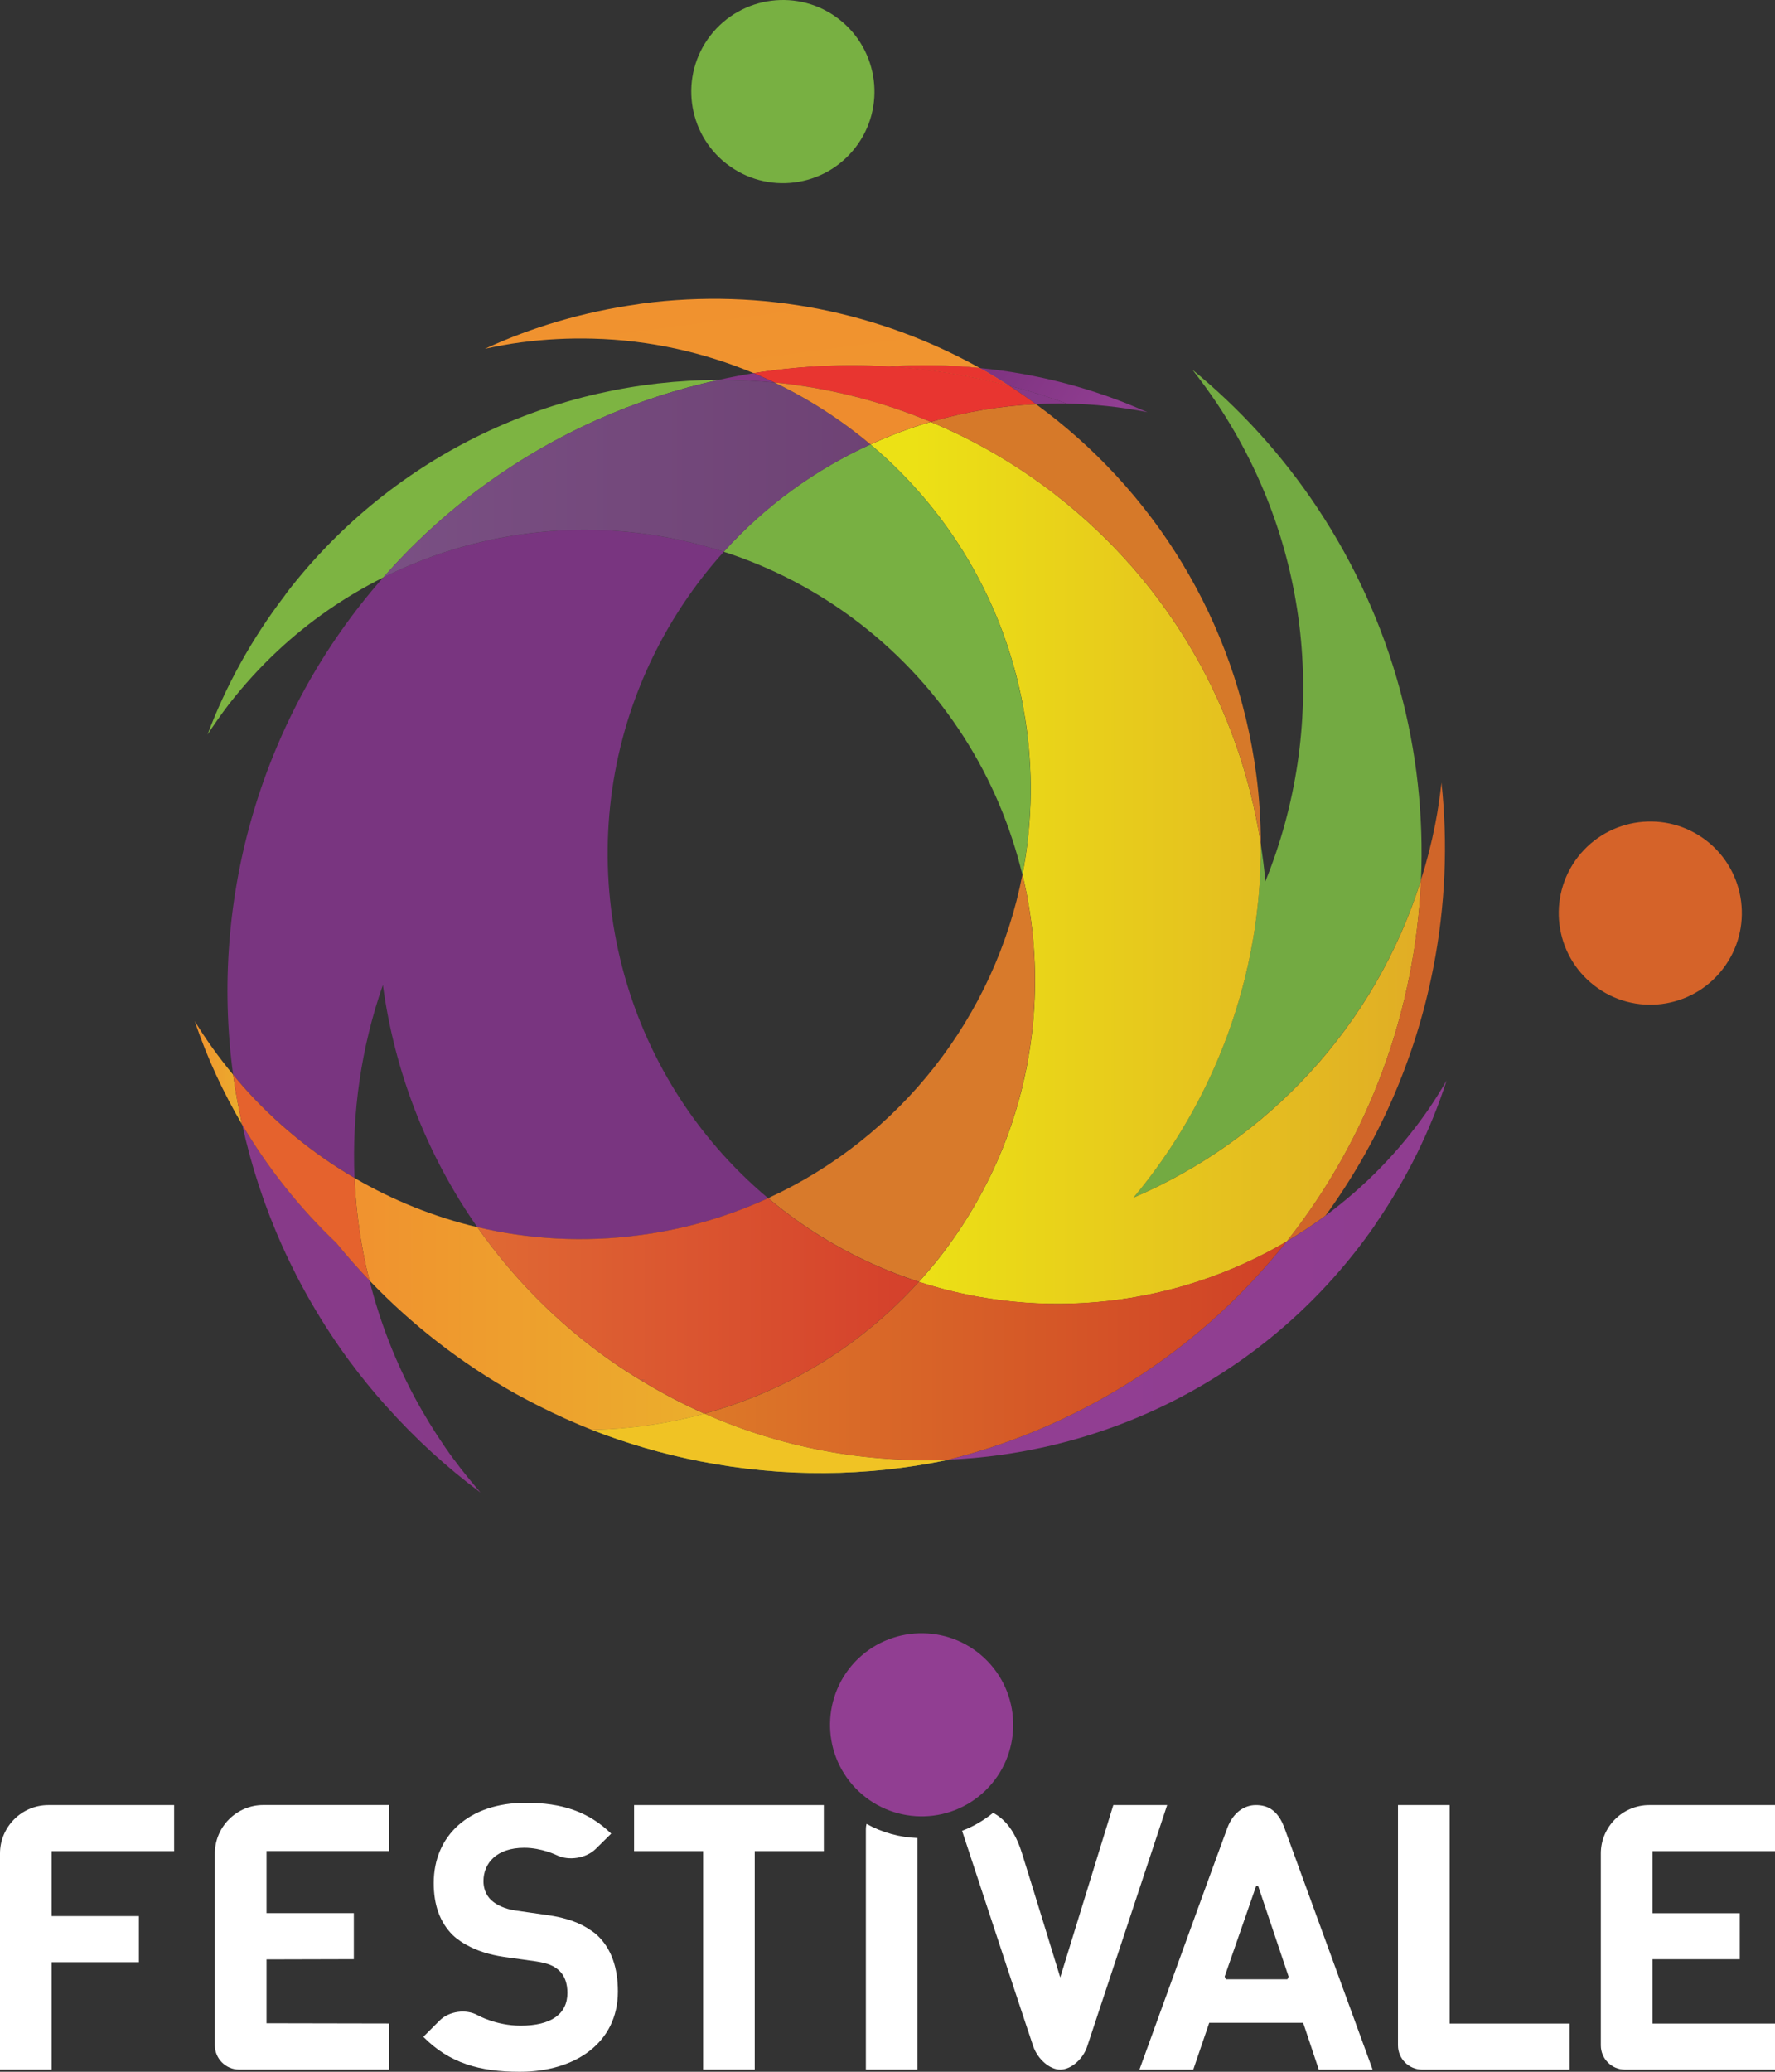 <svg width="300" height="350" viewBox="0 0 300 350" fill="none" xmlns="http://www.w3.org/2000/svg">
<rect x="0" y="0" width="300" height="350" fill="#333333" stroke="none"/>
<path d="M107.17 312.725H118.839V349.623H127.561V312.725H139.239V304.947H107.17V312.725Z" fill="white"/>
<path d="M99.868 326.119C98.091 324.859 95.789 323.986 92.436 323.52L87.167 322.766C85.341 322.508 83.903 321.823 83.029 321.01C82.087 320.127 81.71 318.936 81.71 317.805C81.71 314.729 83.972 312.16 88.616 312.16C91.562 312.16 94.113 313.42 94.113 313.42C96.127 314.412 99.084 313.936 100.681 312.358L103.301 309.769C99.471 306.068 95.016 304.56 88.864 304.56C79.199 304.56 73.306 310.146 73.306 318.113C73.306 321.873 74.367 324.76 76.501 326.893C76.937 327.31 77.403 327.667 77.86 327.974C78.177 328.193 78.515 328.391 78.862 328.58C78.872 328.58 78.892 328.599 78.902 328.599C80.608 329.552 82.652 330.217 85.163 330.594L90.56 331.348C92.634 331.665 93.636 332.102 94.519 332.915C95.462 333.788 95.899 335.108 95.899 336.685C95.899 340.257 93.14 342.212 87.99 342.212C83.853 342.212 80.747 340.456 80.747 340.456C78.793 339.354 75.895 339.751 74.308 341.339L71.549 344.097C75.945 348.551 81.085 350 87.862 350C97.208 350 104.432 345.109 104.432 336.447C104.432 332.499 103.37 329.234 100.979 326.972C100.632 326.645 100.254 326.367 99.877 326.119H99.868Z" fill="white"/>
<path d="M0 313.112V349.623H8.722V331.487H23.476V323.708H8.722V312.725H29.43V304.947H8.166C3.671 304.947 0 308.628 0 313.122V313.112Z" fill="white"/>
<path d="M36.315 313.112V345.535C36.315 347.788 38.161 349.623 40.403 349.623H65.755V341.845L45.047 341.805V331.02L59.801 330.981V323.202H45.047V312.715H65.755V304.937H44.491C39.997 304.937 36.315 308.618 36.315 313.112Z" fill="white"/>
<path d="M245.001 304.947H236.279V345.545C236.279 347.797 238.125 349.633 240.367 349.633H265.282V341.854H245.011V304.957L245.001 304.947Z" fill="white"/>
<path d="M212.257 304.947C210.372 304.947 208.457 306.117 207.445 308.786C206.423 311.455 192.582 349.633 192.582 349.633H201.68L204.379 341.725H220.255L222.894 349.633H231.993C231.993 349.633 218.201 311.872 217.08 308.786C215.949 305.701 214.143 304.947 212.257 304.947ZM217.576 334.374H207.197C207.118 334.225 207.038 334.076 206.989 333.907L212.297 318.638C212.416 318.609 212.535 318.609 212.654 318.638L217.794 333.927C217.744 334.086 217.665 334.235 217.586 334.384L217.576 334.374Z" fill="white"/>
<path d="M300 312.725V304.947H278.737C274.242 304.947 270.561 308.628 270.561 313.122V345.545C270.561 347.797 272.396 349.633 274.649 349.633H300V341.854H279.292V330.99H294.047V323.212H279.292V312.725H300Z" fill="white"/>
<path d="M188.166 304.947L179.196 334.066C179.196 334.066 174.096 317.398 172.697 312.983C171.586 309.501 170.028 307.427 167.855 306.256C166.238 307.566 164.472 308.578 162.606 309.292C166.01 319.65 174.255 344.642 174.652 345.754C175.406 347.867 177.401 349.633 179.196 349.633C180.992 349.633 183.036 347.887 183.741 345.754L197.265 304.947H188.166Z" fill="white"/>
<path d="M146.453 308.122C146.383 308.409 146.344 308.717 146.344 309.024V349.623H155.065V310.513C152.089 310.404 149.132 309.61 146.453 308.122Z" fill="white"/>
<path d="M144.994 280.252C138.872 286.205 138.693 295.998 144.637 302.139C150.59 308.27 160.373 308.449 166.535 302.506C172.677 296.563 172.826 286.761 166.902 280.629C160.949 274.488 151.156 274.329 144.994 280.262V280.252Z" fill="#913E92"/>
<path d="M240.169 148.644C241.101 127.125 235.495 105.119 222.646 85.782C216.653 76.773 209.489 68.975 201.541 62.467C203 64.332 204.399 66.227 205.738 68.231C222.239 93.034 224.273 123.235 213.865 148.902C213.686 146.809 213.418 144.725 213.091 142.642C213.21 165.015 205.222 185.999 191.569 202.329C214.232 192.596 232.39 173.388 240.169 148.654V148.644Z" fill="#73AA42"/>
<path d="M178.333 83.52C171.725 78.41 164.65 74.343 157.298 71.277C153.825 72.289 150.432 73.569 147.127 75.087C161.128 86.873 170.951 103.7 173.541 123.265C174.652 131.639 174.334 139.874 172.816 147.741C176.587 163.437 175.376 180.234 168.827 195.513C166.317 201.327 163.053 206.923 159.024 212.142C157.834 213.679 156.583 215.138 155.303 216.557C176.13 223.333 198.832 220.704 217.476 209.741C231.437 192.13 239.226 170.65 240.179 148.654C232.409 173.388 214.252 192.606 191.579 202.329C205.232 185.999 213.22 165.015 213.101 142.642C209.638 120.021 197.84 98.64 178.333 83.53V83.52Z" fill="url(#paint0_linear_8004_3557)"/>
<path d="M172.796 147.741C174.324 139.874 174.642 131.639 173.521 123.265C170.931 103.69 161.118 86.873 147.108 75.087C137.88 79.283 129.426 85.345 122.322 93.213C130.448 95.832 138.277 99.88 145.421 105.407C159.639 116.439 168.877 131.51 172.786 147.741H172.796Z" fill="#78B042"/>
<path d="M81.392 82.3C93.736 73.221 107.389 67.249 121.439 64.183C93.904 64.262 66.698 76.575 48.54 100.029C48.391 100.218 48.282 100.426 48.123 100.624C42.527 107.946 38.161 115.884 35.075 124.089C36.216 122.372 37.397 120.656 38.677 118.989C41.217 115.735 43.956 112.729 46.873 110C52.3 104.92 58.333 100.773 64.773 97.559C69.654 92.013 75.191 86.873 81.392 82.3Z" fill="#7DB442"/>
<path d="M32.912 172.495C34.986 178.676 37.705 184.52 40.929 189.997C40.314 187.199 39.788 184.391 39.401 181.554C37.04 178.706 34.857 175.7 32.912 172.505V172.495Z" fill="url(#paint1_linear_8004_3557)"/>
<path d="M224.015 205.385C232.786 193.34 239.166 179.212 242.222 163.626C244.316 153.01 244.723 142.443 243.631 132.214C243.363 134.536 243.036 136.887 242.57 139.239C241.945 142.453 241.141 145.588 240.168 148.634C239.226 170.63 231.427 192.11 217.466 209.721C219.709 208.401 221.892 206.943 224.015 205.385Z" fill="#D06529"/>
<path d="M159.838 246.708C160.036 246.668 160.245 246.628 160.433 246.589C160.374 246.589 160.294 246.599 160.265 246.599C160.126 246.628 159.967 246.678 159.838 246.708Z" fill="url(#paint2_linear_8004_3557)"/>
<path d="M150.134 61.911C155.284 61.554 160.443 61.653 165.583 62.159C148.804 52.803 128.97 48.577 108.46 51.285C108.232 51.305 107.984 51.374 107.756 51.404C98.618 52.684 89.945 55.244 81.958 58.925C83.982 58.488 86.026 58.101 88.1 57.833C92.188 57.297 96.266 57.099 100.235 57.208C109.76 57.456 118.928 59.51 127.382 63.042C134.933 61.842 142.563 61.474 150.124 61.911H150.134Z" fill="url(#paint3_linear_8004_3557)"/>
<path d="M155.294 216.547C156.574 215.138 157.814 213.679 159.014 212.132C163.053 206.913 166.317 201.317 168.818 195.503C175.356 180.224 176.567 163.437 172.806 147.732C168.173 171.722 152.109 192.209 129.833 202.409C131.53 203.847 133.326 205.216 135.191 206.526C141.531 210.961 148.308 214.265 155.303 216.537L155.294 216.547Z" fill="#D87A2B"/>
<path d="M178.333 83.52C197.84 98.63 209.638 120.021 213.101 142.632C213.091 138.743 212.853 134.804 212.327 130.845C208.874 104.742 194.824 82.657 175.099 68.281C169.066 68.568 163.093 69.57 157.288 71.277C164.64 74.343 171.725 78.41 178.323 83.52H178.333Z" fill="#D67929"/>
<path d="M119.067 238.82C112.876 240.517 106.476 241.43 100.026 241.549C105.871 243.831 111.973 245.626 118.323 246.867C132.482 249.645 146.522 249.446 159.838 246.708C159.967 246.678 160.116 246.638 160.265 246.599C146.363 247.184 132.294 244.664 119.067 238.82Z" fill="url(#paint4_linear_8004_3557)"/>
<path d="M119.067 238.82C112.876 240.517 106.476 241.43 100.026 241.549C105.871 243.831 111.973 245.626 118.323 246.867C132.482 249.645 146.522 249.446 159.838 246.708C159.967 246.678 160.116 246.638 160.265 246.599C146.363 247.184 132.294 244.664 119.067 238.82Z" fill="#F0C324"/>
<path d="M180.298 68.181C184.862 68.271 189.426 68.727 193.931 69.64C184.793 65.572 175.218 63.111 165.583 62.169C167.29 63.102 168.927 64.123 170.564 65.165C173.868 66.018 177.103 67.011 180.298 68.181Z" fill="url(#paint5_linear_8004_3557)"/>
<path d="M150.134 61.911C157.04 62.318 163.876 63.419 170.564 65.165C168.927 64.123 167.289 63.102 165.583 62.169C160.433 61.653 155.274 61.564 150.134 61.921V61.911Z" fill="url(#paint6_linear_8004_3557)"/>
<path d="M150.134 61.911C157.04 62.318 163.876 63.419 170.564 65.165C168.927 64.123 167.289 63.102 165.583 62.169C160.433 61.653 155.274 61.564 150.134 61.921V61.911Z" fill="#E83530"/>
<path d="M130.894 64.62C129.733 64.064 128.563 63.538 127.382 63.042C125.388 63.359 123.403 63.746 121.438 64.183C124.594 64.183 127.769 64.322 130.894 64.629V64.62Z" fill="url(#paint7_linear_8004_3557)"/>
<path d="M59.92 199.006C59.454 187.923 61.071 176.851 64.713 166.394C66.668 180.978 72.085 195.037 80.678 207.32C89.4 209.383 98.657 209.939 108.093 208.679C114.642 207.816 120.893 206.139 126.757 203.748C127.789 203.321 128.791 202.885 129.823 202.428C104.898 181.514 96.405 147.335 107.478 117.669C109.7 111.736 112.667 106.002 116.467 100.575C118.293 97.966 120.248 95.515 122.332 93.213C103.281 87.022 82.513 88.669 64.772 97.549C44.253 120.825 35.353 151.68 39.401 181.544C39.957 182.218 40.493 182.863 41.078 183.528C46.496 189.65 52.876 194.878 59.92 198.996V199.006Z" fill="#793580"/>
<path d="M175.098 68.281C176.845 68.181 178.561 68.142 180.298 68.171C177.103 67.001 173.868 66.008 170.564 65.155C172.112 66.147 173.61 67.189 175.098 68.281Z" fill="url(#paint8_linear_8004_3557)"/>
<path d="M76.739 246.609C74.725 243.87 72.919 241.072 71.272 238.205C71.014 237.739 70.746 237.273 70.488 236.816C66.886 230.248 64.217 223.353 62.451 216.328C60.496 214.275 58.621 212.181 56.855 209.989C50.703 204.125 45.335 197.418 40.94 189.997C44.005 203.986 49.979 217.578 59.008 229.861C60.972 232.52 63.026 235.04 65.189 237.461C65.041 237.471 64.912 237.491 64.783 237.501C64.951 237.521 65.12 237.55 65.289 237.56C70.171 243.037 75.509 247.908 81.204 252.145C79.696 250.359 78.158 248.533 76.749 246.599L76.739 246.609Z" fill="url(#paint9_linear_8004_3557)"/>
<path d="M241.151 187.814C238.79 191.187 236.2 194.313 233.412 197.18C230.475 200.216 227.319 202.934 224.015 205.385C221.902 206.943 219.719 208.401 217.467 209.721C210.749 218.194 202.633 225.784 193.147 232.084C182.788 238.959 171.665 243.761 160.265 246.599C160.304 246.599 160.384 246.589 160.433 246.589C188.176 245.359 215.065 231.736 232.211 207.23C232.35 207.022 232.459 206.824 232.598 206.625C237.837 199.015 241.796 190.9 244.495 182.546C243.463 184.322 242.352 186.088 241.151 187.824V187.814Z" fill="url(#paint10_linear_8004_3557)"/>
<path d="M108.312 233.185C108.312 233.185 108.391 233.235 108.431 233.244C108.609 233.185 108.808 233.115 109.016 233.056C108.788 233.106 108.55 233.145 108.312 233.185Z" fill="url(#paint11_linear_8004_3557)"/>
<path d="M108.312 233.185C108.312 233.185 108.391 233.235 108.431 233.244C108.609 233.185 108.808 233.115 109.016 233.056C108.788 233.106 108.55 233.145 108.312 233.185Z" fill="url(#paint12_linear_8004_3557)"/>
<path d="M108.312 233.185C108.312 233.185 108.391 233.235 108.431 233.244C108.609 233.185 108.808 233.115 109.016 233.056C108.788 233.106 108.55 233.145 108.312 233.185Z" fill="url(#paint13_linear_8004_3557)"/>
<path d="M288.411 142.017C281.644 136.788 271.93 138.028 266.681 144.785C261.462 151.551 262.692 161.274 269.449 166.493C276.206 171.731 285.93 170.491 291.159 163.725C296.388 156.978 295.148 147.245 288.411 142.017Z" fill="#D56329"/>
<path d="M122.838 27.702C129.605 32.93 139.318 31.7 144.557 24.953C149.796 18.197 148.546 8.474 141.799 3.236C135.042 -1.993 125.308 -0.753 120.069 6.004C114.84 12.76 116.081 22.483 122.838 27.712V27.702Z" fill="#78B042"/>
<path d="M108.43 233.244C108.43 233.244 108.361 233.205 108.311 233.185C106.654 232.173 104.987 231.121 103.38 229.99C94.281 223.631 86.711 215.892 80.688 207.32C73.325 205.583 66.35 202.756 59.92 199.005C60.169 204.81 60.992 210.604 62.441 216.328C69.624 223.829 77.959 230.318 87.207 235.487C88.457 236.171 89.727 236.846 91.027 237.501C93.954 238.979 96.94 240.338 100.026 241.549C106.476 241.44 112.866 240.527 119.067 238.82C115.455 237.223 111.893 235.358 108.43 233.244Z" fill="url(#paint14_linear_8004_3557)"/>
<path d="M155.293 216.547C148.298 214.275 141.521 210.971 135.181 206.536C133.315 205.226 131.529 203.857 129.823 202.419C128.801 202.885 127.789 203.321 126.757 203.738C120.893 206.129 114.652 207.806 108.093 208.669C98.657 209.929 89.399 209.373 80.678 207.31C86.701 215.892 94.271 223.621 103.37 229.98C104.977 231.111 106.644 232.163 108.301 233.175C108.539 233.135 108.778 233.096 109.006 233.046C108.797 233.106 108.599 233.175 108.42 233.235C111.883 235.348 115.445 237.213 119.057 238.81C132.631 235.1 145.272 227.609 155.283 216.537L155.293 216.547Z" fill="url(#paint15_linear_8004_3557)"/>
<path d="M122.332 93.213C129.436 85.345 137.89 79.283 147.117 75.087C142.196 70.939 136.729 67.427 130.895 64.629C127.769 64.332 124.594 64.183 121.439 64.183C107.389 67.249 93.736 73.221 81.392 82.299C75.191 86.873 69.654 92.003 64.772 97.559C82.513 88.669 103.281 87.022 122.332 93.223V93.213Z" fill="url(#paint16_linear_8004_3557)"/>
<path d="M157.288 71.277C163.083 69.58 169.056 68.568 175.098 68.281C173.61 67.189 172.112 66.147 170.564 65.155C163.876 63.419 157.03 62.308 150.134 61.901C142.573 61.465 134.943 61.822 127.392 63.032C128.573 63.528 129.744 64.064 130.905 64.61C139.884 65.502 148.765 67.705 157.298 71.267L157.288 71.277Z" fill="#E83530"/>
<path d="M155.294 216.547C145.282 227.619 132.641 235.11 119.067 238.82C132.294 244.664 146.364 247.184 160.265 246.599C171.665 243.761 182.788 238.959 193.147 232.084C202.633 225.784 210.749 218.194 217.467 209.721C198.823 220.694 176.111 223.313 155.294 216.537V216.547Z" fill="url(#paint17_linear_8004_3557)"/>
<path d="M59.921 199.006C52.876 194.888 46.496 189.66 41.078 183.538C40.493 182.873 39.957 182.228 39.401 181.554C39.788 184.391 40.314 187.199 40.929 189.997C45.325 197.418 50.693 204.135 56.845 209.989C58.621 212.181 60.486 214.275 62.441 216.328C60.992 210.604 60.169 204.81 59.921 199.006Z" fill="#E5622D"/>
<path d="M130.895 64.62C136.719 67.417 142.186 70.93 147.117 75.077C150.422 73.559 153.825 72.279 157.288 71.267C148.755 67.705 139.874 65.502 130.895 64.61V64.62Z" fill="#EE8C2E"/>
<defs>
<linearGradient id="paint0_linear_8004_3557" x1="154.361" y1="145.767" x2="243.631" y2="145.767" gradientUnits="userSpaceOnUse">
<stop stop-color="#ECE115"/>
<stop offset="1" stop-color="#E0AB26"/>
</linearGradient>
<linearGradient id="paint1_linear_8004_3557" x1="32.912" y1="181.246" x2="40.929" y2="181.246" gradientUnits="userSpaceOnUse">
<stop stop-color="#F0922F"/>
<stop offset="1" stop-color="#EBAE2C"/>
</linearGradient>
<linearGradient id="paint2_linear_8004_3557" x1="159.828" y1="247.643" x2="159.834" y2="247.692" gradientUnits="userSpaceOnUse">
<stop stop-color="#F0922F"/>
<stop offset="1" stop-color="#EBAE2C"/>
</linearGradient>
<linearGradient id="paint3_linear_8004_3557" x1="122.008" y1="50.477" x2="148.326" y2="249.325" gradientUnits="userSpaceOnUse">
<stop stop-color="#F0922F"/>
<stop offset="1" stop-color="#EBAE2C"/>
</linearGradient>
<linearGradient id="paint4_linear_8004_3557" x1="9.497" y1="150.154" x2="168.059" y2="272.937" gradientUnits="userSpaceOnUse">
<stop stop-color="#98BE40"/>
<stop offset="1" stop-color="#91AB3E"/>
</linearGradient>
<linearGradient id="paint5_linear_8004_3557" x1="192.007" y1="73.764" x2="158.977" y2="50.651" gradientUnits="userSpaceOnUse">
<stop stop-color="#7A3C7E"/>
<stop offset="0.13" stop-color="#913E92"/>
<stop offset="1" stop-color="#722C75"/>
</linearGradient>
<linearGradient id="paint6_linear_8004_3557" x1="157.565" y1="45.761" x2="183.898" y2="244.718" gradientUnits="userSpaceOnUse">
<stop stop-color="#F0922F"/>
<stop offset="1" stop-color="#EBAE2C"/>
</linearGradient>
<linearGradient id="paint7_linear_8004_3557" x1="265.345" y1="161.073" x2="101.196" y2="46.211" gradientUnits="userSpaceOnUse">
<stop offset="0.07" stop-color="#913E92"/>
<stop offset="1" stop-color="#7E3681"/>
</linearGradient>
<linearGradient id="paint8_linear_8004_3557" x1="280.544" y1="139.509" x2="116.314" y2="24.589" gradientUnits="userSpaceOnUse">
<stop offset="0.07" stop-color="#913E92"/>
<stop offset="1" stop-color="#7E3681"/>
</linearGradient>
<linearGradient id="paint9_linear_8004_3557" x1="-808.09" y1="221.071" x2="683.486" y2="221.071" gradientUnits="userSpaceOnUse">
<stop offset="0.07" stop-color="#913E92"/>
<stop offset="1" stop-color="#7E3681"/>
</linearGradient>
<linearGradient id="paint10_linear_8004_3557" x1="137.354" y1="214.572" x2="727.859" y2="214.572" gradientUnits="userSpaceOnUse">
<stop offset="0.07" stop-color="#913E92"/>
<stop offset="1" stop-color="#7E3681"/>
</linearGradient>
<linearGradient id="paint11_linear_8004_3557" x1="70.734" y1="219.752" x2="108.991" y2="233.112" gradientUnits="userSpaceOnUse">
<stop stop-color="#98B63E"/>
<stop offset="1" stop-color="#639540"/>
</linearGradient>
<linearGradient id="paint12_linear_8004_3557" x1="86.755" y1="70.953" x2="110.772" y2="252.414" gradientUnits="userSpaceOnUse">
<stop stop-color="#F0922F"/>
<stop offset="1" stop-color="#EBAE2C"/>
</linearGradient>
<linearGradient id="paint13_linear_8004_3557" x1="181.129" y1="283.121" x2="15.223" y2="167.031" gradientUnits="userSpaceOnUse">
<stop offset="0.07" stop-color="#913E92"/>
<stop offset="1" stop-color="#7E3681"/>
</linearGradient>
<linearGradient id="paint14_linear_8004_3557" x1="59.92" y1="220.277" x2="119.067" y2="220.277" gradientUnits="userSpaceOnUse">
<stop stop-color="#F0922F"/>
<stop offset="1" stop-color="#EBAE2C"/>
</linearGradient>
<linearGradient id="paint15_linear_8004_3557" x1="79.299" y1="220.624" x2="158.31" y2="220.624" gradientUnits="userSpaceOnUse">
<stop stop-color="#E06A34"/>
<stop offset="1" stop-color="#D43E2B"/>
</linearGradient>
<linearGradient id="paint16_linear_8004_3557" x1="61.915" y1="80.861" x2="154.361" y2="80.861" gradientUnits="userSpaceOnUse">
<stop stop-color="#7A5084"/>
<stop offset="1" stop-color="#6D4173"/>
</linearGradient>
<linearGradient id="paint17_linear_8004_3557" x1="116.428" y1="228.204" x2="223.093" y2="228.204" gradientUnits="userSpaceOnUse">
<stop stop-color="#DD7A28"/>
<stop offset="1" stop-color="#CF3D27"/>
</linearGradient>
</defs>
</svg>
